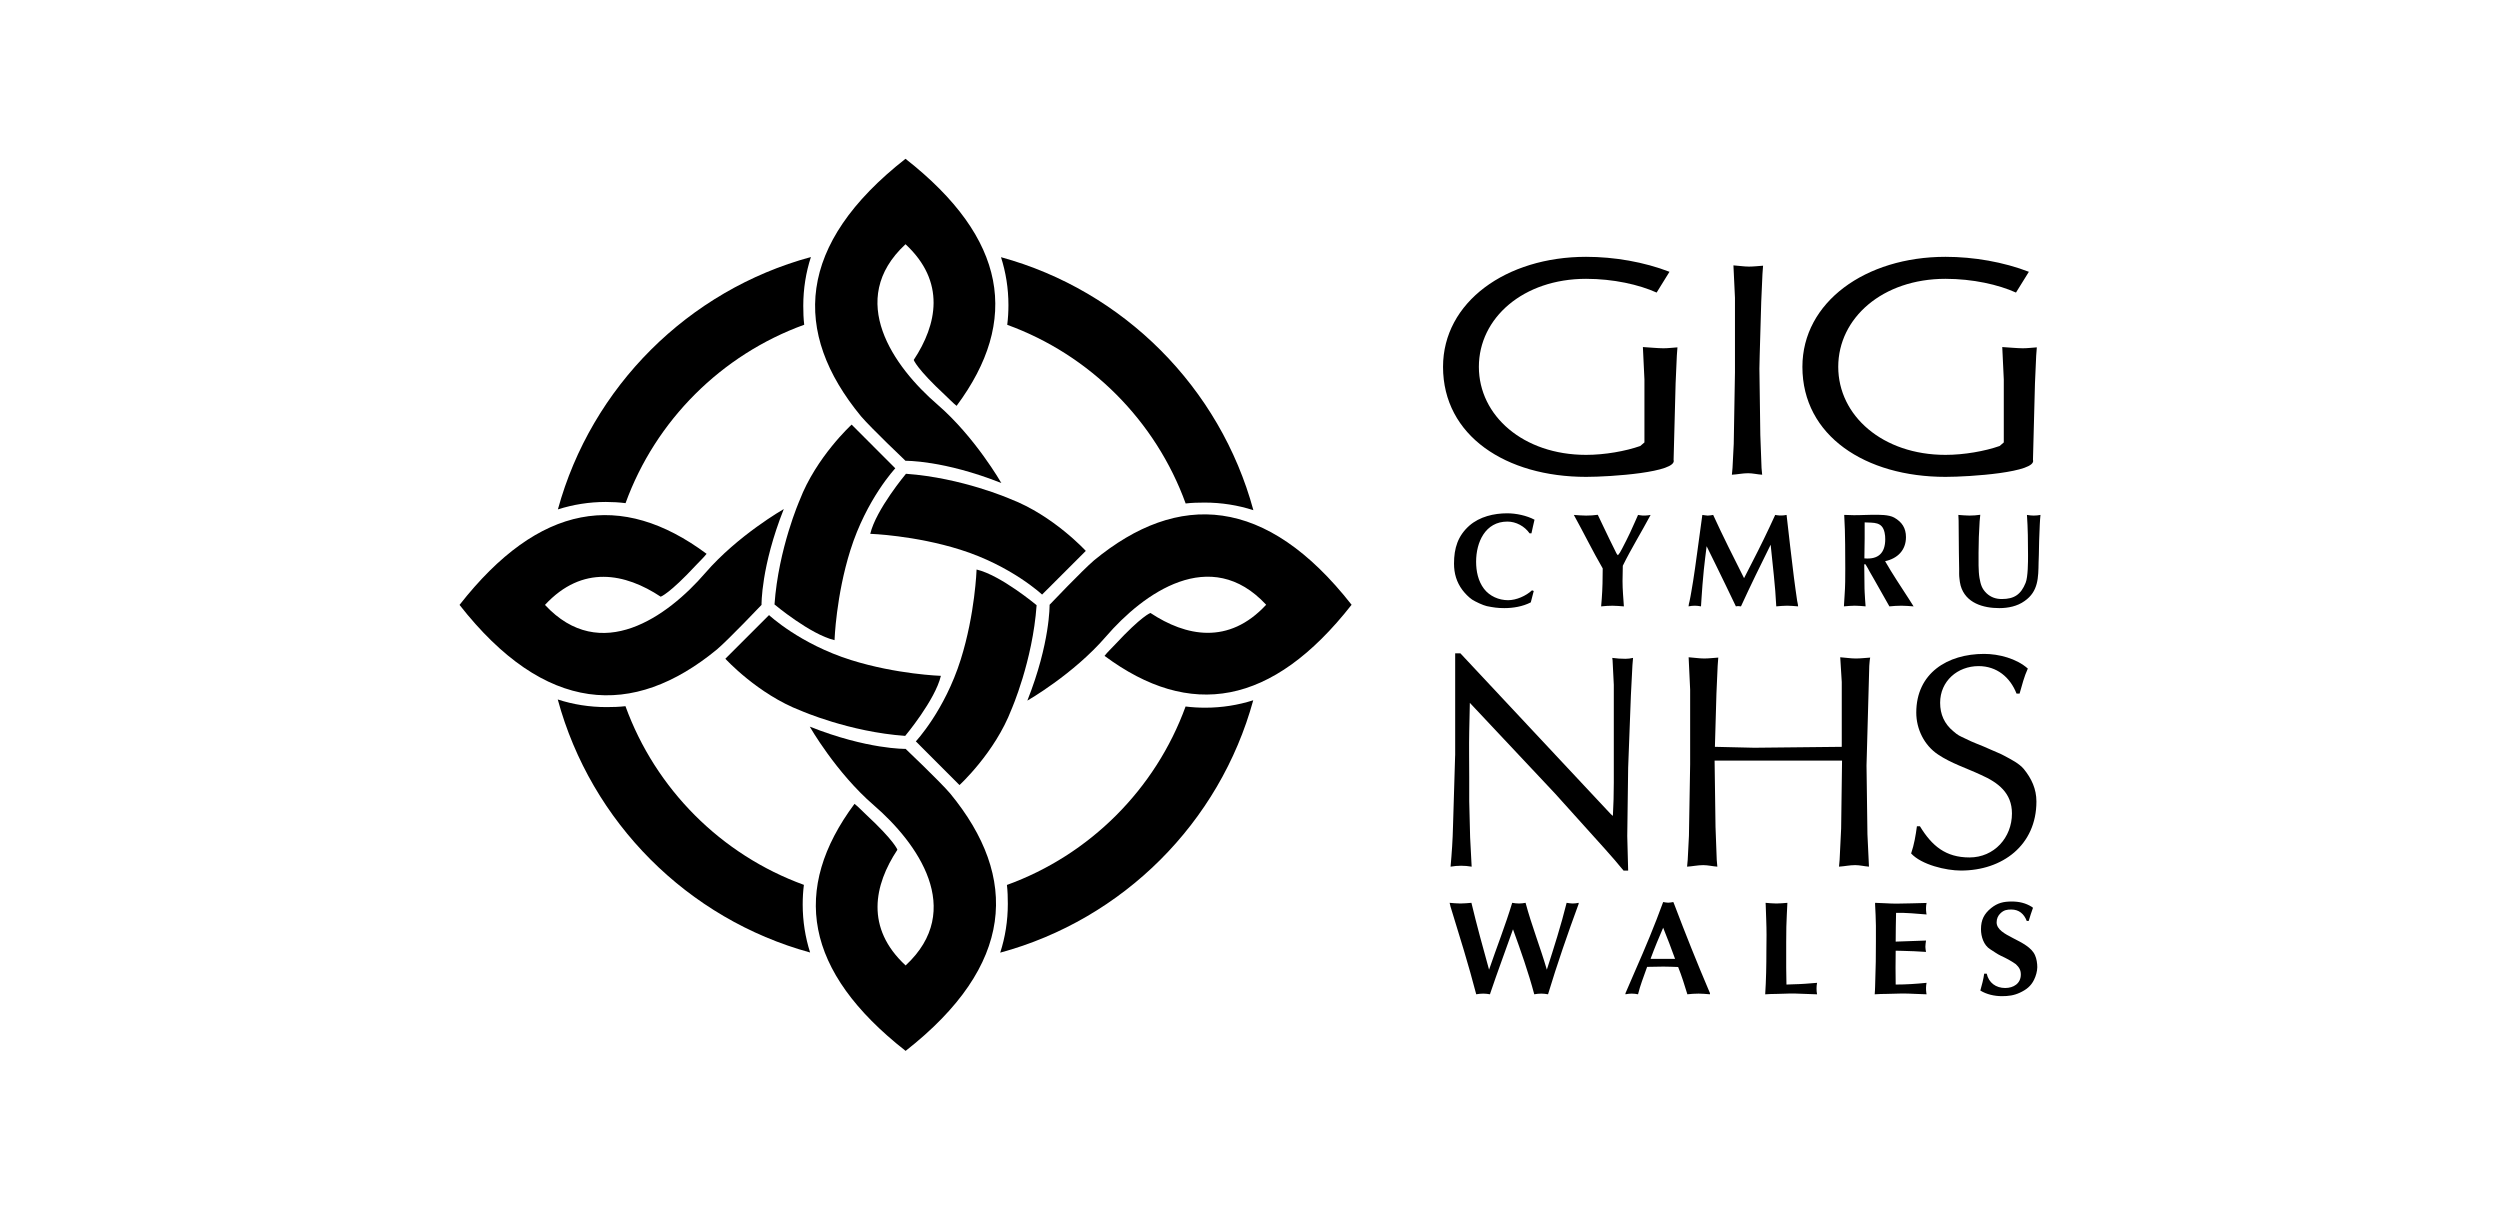 <?xml version="1.0" encoding="UTF-8"?><svg id="Layer_2" xmlns="http://www.w3.org/2000/svg" viewBox="0 0 155 75"><defs><style>.cls-1{fill:#fff;}</style></defs><g id="logos"><rect class="cls-1" width="155" height="75"/><path d="M95.092,36.642l-.183.705c-.498.256-1.086.356-1.642.356-.414,0-.68-.041-1.086-.123-.232-.051-.705-.274-.912-.407-.216-.149-.439-.382-.597-.589-.365-.489-.523-1.027-.523-1.642,0-.945.232-1.715.954-2.355.638-.555,1.517-.762,2.347-.762.547,0,1.21.141,1.69.397-.074.282-.123.564-.19.845h-.116c-.307-.439-.837-.729-1.375-.729-1.377,0-1.94,1.284-1.94,2.487,0,.589.124,1.202.489,1.682.348.456.92.705,1.492.705.514,0,1.112-.265,1.484-.612l.108.041 0.0 0ZM98.325,31.966c-.249,0-.497-.025-.747-.041.623,1.127,1.169,2.247,1.79,3.316,0,.157,0,.307-.006.465,0,.63-.034,1.26-.092,1.89.232-.025.465-.041.705-.041.232,0,.473.025.706.041-.034-.522-.084-1.045-.084-1.568,0-.315.009-.638.017-.953.523-1.061,1.144-2.064,1.724-3.15-.223.041-.455.058-.68.016-.034-.008-.066-.008-.099-.016-.067.141-.126.273-.183.415-.1.224-.199.455-.307.68-.157.323-.315.655-.489.978-.042.083-.092.175-.141.257-.009.009-.133.19-.133.165-.074-.066-.123-.182-.165-.273-.115-.24-.24-.48-.356-.721-.126-.257-.25-.514-.374-.779-.115-.241-.232-.49-.348-.73-.24.033-.489.05-.738.05M105.205,34.411c-.076.539-.142,1.078-.232,1.617-.075.423-.133.846-.224,1.26-.017.058-.059.224-.059.307.124-.025.258-.042.382-.042.133,0,.265.017.39.042.017-.175.025-.34.033-.514.017-.273.041-.539.058-.813.025-.315.058-.621.084-.937.05-.488.115-.977.174-1.467.39.804.796,1.6,1.177,2.404l.638,1.327c.108-.025.207-.017.315,0,.588-1.285,1.21-2.554,1.84-3.823.124,1.278.29,2.545.348,3.823.224-.017.448-.042.672-.042.224,0,.456.025.68.042,0-.117-.042-.249-.058-.348-.066-.481-.141-.962-.199-1.443-.157-1.293-.314-2.586-.456-3.88-.199.042-.406.05-.613.017-.033-.009-.058-.009-.092-.017-.456,1.003-.937,1.991-1.443,2.968l-.488.954c-.655-1.301-1.309-2.594-1.915-3.921-.107.017-.224.042-.34.042-.108,0-.224-.034-.332-.042l-.339,2.487 0-0ZM115.608,32.388c.564.033,1.086-.058,1.236.63.033.175.041.241.041.415,0,.853-.431,1.267-1.293,1.186.008-.201.008-.399.008-.598,0-.216.009-.431.009-.646v-.987l0-0ZM116.181,35.896l.962,1.7c.247-.025.496-.042.745-.042s.506.025.755.042l-.299-.472c-.498-.771-1.011-1.534-1.467-2.33.77-.167,1.293-.68,1.293-1.493,0-.563-.249-.937-.729-1.21-.34-.19-.946-.175-1.335-.175-.397,0-.796.033-1.194.025l-.571-.017c.033.615.058,1.219.058,1.832,0,.498.008,1.003.008,1.501,0,.546,0,1.094-.041,1.633-.017.183-.025.364-.034.547l-.008.158c.224-.017.447-.042.672-.042.224,0,.447.025.671.042-.017-.29-.05-.581-.058-.871,0-.074,0-.149-.009-.224,0-.488-.017-.986-.017-1.475,0-.05.042-.05.042-.05.041.008.033.017.058.05.083.132.165.282.24.423l.258.448ZM126.442,33.135c.017-.406.026-.812.067-1.21-.133.025-.274.041-.415.041-.14,0-.282-.017-.423-.041.058.83.067,1.666.067,2.495,0,.407,0,1.351-.15,1.717-.291.721-.705,1.003-1.475,1.003-.366,0-.68-.107-.946-.356-.299-.291-.365-.548-.439-.954-.075-.431-.058-1.111-.058-1.567,0-.646.026-1.285.067-1.939.017-.133.033-.274.04-.408-.223.033-.447.05-.672.05-.232,0-.454-.025-.687-.041,0,.117.016.232.016.348,0,.315.008.638.008.954,0,.348.009.697.009,1.036,0,.348.009.688.017,1.029,0,.19-.008.39.017.571.017.15.033.299.075.448.307,1.077,1.393,1.392,2.395,1.392.548,0,1.12-.115,1.568-.439.862-.597.853-1.459.87-2.404.009-.298.025-.605.025-.911,0-.273.016-.548.024-.813"/><path d="M92.38,61.646c-.132-.025-.282-.042-.423-.042-.141,0-.29.017-.431.042-.472-1.824-1.037-3.624-1.592-5.431l-.058-.24c.224.017.447.042.672.042.224,0,.456-.025.68-.042.332,1.393.713,2.769,1.094,4.146.472-1.385,1.011-2.744,1.434-4.146.141.025.282.042.423.042.133,0,.273-.017.406-.042.374,1.402.913,2.752,1.319,4.146.439-1.368.879-2.744,1.227-4.146.123.017.248.042.373.042.123,0,.257-.017.372-.042v.066c-.68,1.849-1.326,3.714-1.898,5.605-.133-.025-.282-.042-.423-.042s-.29.017-.431.042c-.364-1.368-.837-2.704-1.318-4.03-.465,1.318-.954,2.62-1.402,3.947l-.025.083Z"/><path d="M102.337,59.449h1.517c-.232-.646-.481-1.293-.738-1.931-.265.613-.522,1.226-.754,1.856l-.025.075ZM100.779,61.58l.613-1.418c.614-1.392,1.202-2.802,1.724-4.236.108.017.207.041.315.041.107,0,.207-.025.315-.041l.058.141c.688,1.815,1.41,3.623,2.173,5.412l.041.092v.075c-.233-.017-.473-.042-.704-.042-.233,0-.465.017-.697.042-.175-.573-.349-1.136-.572-1.692-.308-.009-.605-.025-.913-.025-.34,0-.671.008-1.011.017l-.041.116c-.183.522-.389,1.036-.522,1.584-.124-.025-.258-.042-.39-.042-.125,0-.265.017-.39.042v-.067l-0-0Z"/><path d="M109.466,55.975c.224.017.447.042.672.042.224,0,.456-.025.68-.042-.017.497-.058.987-.065,1.485-.009.324-.009.646-.009.97v1.568c0,.348.016.696.016,1.044l.447-.017c.489-.008.97-.049,1.451-.09-.025.115-.033.24-.033.356,0,.117.008.24.033.357l-1.401-.05c-.382-.009-.755.025-1.128.025-.232,0-.456.008-.687.025.058-.896.074-1.791.074-2.687,0-.331.009-.663.009-.994,0-.614-.033-1.219-.05-1.832l-.009-.158h0Z"/><path d="M116.255,55.975c.439.008.879.05,1.319.05.623,0,1.252-.033,1.873-.042-.042.2-.042.408-.017.615.008.032.008.066.017.099-.63-.049-1.26-.115-1.891-.099-.007.289-.016.571-.016.862,0,.307-.008.613-.008.92l1.881-.066c-.017.133-.04.258-.04.391,0,.107.023.206.04.314-.489-.033-.977-.058-1.475-.066-.133,0-.274-.009-.406-.009,0,.349-.009.705-.009,1.054,0,.348.009.696.009,1.044.638,0,1.276-.042,1.915-.107-.042.198-.042.406-.017.612.008.034.008.067.017.1-.497-.008-1.003-.05-1.5-.05-.324,0-.655.025-.978.025-.249,0-.489.008-.738.025.017-.158.017-.315.025-.473.017-.514.033-1.029.042-1.551,0-.415.008-.838.008-1.26v-.97c0-.431-.033-.879-.05-1.31v-.108Z"/><path d="M125.657,57.095c-.165-.432-.481-.705-.954-.705-.273,0-.456.032-.663.224-.165.149-.249.348-.249.572,0,.879,1.956,1.069,2.38,2.039.099.215.141.506.141.738,0,.249-.091.563-.199.778-.19.399-.489.623-.879.805-.373.174-.713.216-1.119.216-.456,0-.946-.109-1.335-.348.099-.349.19-.69.24-1.045h.157c.124.564.571.887,1.144.887.513,0,.97-.273.97-.837,0-.282-.108-.448-.307-.638-.29-.207-.605-.374-.928-.522-.232-.108-.448-.274-.663-.406-.406-.249-.572-.788-.572-1.244,0-.571.191-.952.63-1.309.406-.324.77-.406,1.285-.406.439,0,.854.091,1.236.331.025.025.05.033.074.058-.099.265-.183.539-.265.813h-.124Z"/><path d="M34.59,31.582c.937-.298,1.935-.461,2.971-.461.415,0,.821.024,1.223.074,1.863-5.129,5.946-9.202,11.077-11.061-.046-.384-.058-.777-.058-1.174,0-1.055.164-2.073.474-3.025-7.608,2.064-13.607,8.047-15.688,15.647"/><path d="M50.227,59.055c-.298-.937-.46-1.935-.46-2.971,0-.414.023-.821.074-1.223-5.13-1.863-9.203-5.946-11.063-11.078-.384.045-.777.057-1.172.057-1.057,0-2.074-.163-3.026-.473,2.065,7.608,8.047,13.607,15.648,15.688"/><path d="M77.7,43.417c-.936.298-1.935.46-2.971.46-.415,0-.822-.023-1.223-.074-1.865,5.13-5.947,9.205-11.077,11.064.045.384.056.777.056,1.172,0,1.057-.163,2.074-.472,3.026,7.608-2.064,13.606-8.047,15.688-15.648"/><path d="M62.062,15.945c.299.936.461,1.935.461,2.971,0,.415-.024.822-.074,1.223,5.129,1.864,9.202,5.946,11.062,11.077.384-.046.776-.056,1.173-.056,1.056,0,2.072.164,3.026.472-2.065-7.608-8.048-13.606-15.649-15.687"/><path d="M109.083,22.857l.057,4.113.076,2.047.038.416c-.285-.018-.588-.093-.872-.093-.34,0-.663.075-1.005.093.02-.132.02-.284.039-.416l.076-1.497.076-4.435v-4.623l-.095-2.009c.322.019.644.076.967.076.284,0,.587-.038.871-.056-.019.17-.019.34-.038.511l-.076,1.723-.095,3.298-.019.853h-0Z"/><path d="M103.765,28.517c.228.769-3.906,1.049-5.428,1.049-4.954,0-8.869-2.538-8.869-6.822,0-4.017,3.915-6.821,8.869-6.821,1.764,0,3.6.322,5.171.928l-.797,1.288c-1.089-.492-2.683-.852-4.374-.852-3.891,0-6.647,2.425-6.647,5.456,0,3.033,2.756,5.459,6.647,5.459,1.159,0,2.441-.228,3.359-.55l.259-.221v-3.904l-.096-2.01c.322.019.949.076,1.272.076.284,0,.587-.038.871-.057-.019.17-.019.34-.038.511l-.076,1.726-.125,4.743h0Z"/><path d="M126.047,28.517c.228.769-3.906,1.049-5.428,1.049-4.954,0-8.87-2.538-8.87-6.822,0-4.017,3.916-6.821,8.87-6.821,1.763,0,3.6.322,5.171.928l-.799,1.288c-1.087-.492-2.681-.852-4.373-.852-3.892,0-6.647,2.425-6.647,5.456,0,3.033,2.756,5.459,6.647,5.459,1.159,0,2.44-.228,3.359-.55l.258-.221v-3.904l-.095-2.01c.322.019.949.076,1.272.076.284,0,.587-.038.871-.057-.019.17-.019.34-.039.511l-.076,1.726-.124,4.743Z"/><path d="M90.221,46.834v-6.329h.322l9.324,9.968.132.113c.038-.683.057-1.384.057-2.065v-6.064l-.076-1.517-.019-.151c.265.038.549.056.814.056.151,0,.322-.019.474-.056-.019.151-.019.303-.038.455l-.095,1.857-.17,4.491-.056,4.245.056,2.141h-.284c-.379-.455-.757-.91-1.156-1.345l-3.089-3.43-5.287-5.627-.038,1.781c-.019.947,0,1.876,0,2.804v1.516l.056,2.236.095,1.82c-.436-.076-.871-.076-1.307,0,.075-.834.133-1.669.151-2.502l.132-4.397 0.0 0Z"/><path d="M106.305,47.156l.057,4.112.076,2.047.037.418c-.284-.02-.586-.095-.871-.095-.341,0-.663.074-1.005.095.019-.133.019-.286.039-.418l.076-1.497.075-4.434v-4.625l-.094-2.009c.322.02.644.076.967.076.284,0,.587-.038.871-.056-.019.17-.019.34-.038.511l-.076,1.724-.095,3.298,2.445.057,5.42-.057v-4.018l-.095-1.535c.322.02.645.076.967.076.303,0,.588-.038.891-.056-.038.17-.038.34-.057.511l-.171,6.178.057,4.264.095,2.009c-.284-.02-.568-.095-.853-.095-.342,0-.664.074-1.005.095.019-.133.019-.286.038-.418l.095-1.952.056-4.206h-7.903l-0-0Z"/><path d="M119.037,51.23c.739,1.213,1.592,1.932,3.07,1.932,1.534,0,2.634-1.231,2.634-2.728,0-1.27-.853-1.914-1.915-2.387-.89-.418-1.858-.721-2.671-1.27-.853-.568-1.346-1.573-1.346-2.596,0-2.444,1.933-3.639,4.206-3.639.91,0,2.01.285,2.71.91-.227.492-.36,1.023-.511,1.552h-.189c-.398-1.022-1.231-1.705-2.349-1.705-1.309,0-2.388.928-2.388,2.274,0,.719.265,1.308.815,1.763.303.265.379.284.739.454.227.114.474.228.719.322.284.114.569.227.853.36.284.133.607.246.873.397.416.227.889.455,1.193.815.475.588.778,1.232.778,2.008,0,2.71-2.105,4.283-4.681,4.283-.928,0-2.445-.36-3.088-1.061.189-.549.283-1.117.36-1.686h.189v-0Z"/><path d="M43.808,34.336c-5.292-3.932-10.376-3.137-15.317,3.168,5.297,6.758,10.743,7.057,15.966,2.756.743-.636,2.758-2.756,2.758-2.756,0,0-.044-2.358,1.38-5.943,0,0-2.853,1.628-4.872,3.968-2.327,2.696-6.487,5.693-9.935,1.975,2.328-2.511,4.98-1.961,7.175-.509,0,0,.529-.166,2.197-1.961.24-.259.468-.463.649-.698"/><path d="M55.508,29.036s-1.785,1.899-2.784,5.074c-.892,2.833-.983,5.58-.983,5.58-1.505-.356-3.722-2.214-3.722-2.214.246-3.472,1.56-6.463,1.56-6.463,1.027-2.682,3.222-4.687,3.222-4.687l2.707,2.709Z"/><path d="M64.609,36.863s-1.899-1.785-5.073-2.784c-2.833-.892-5.58-.982-5.58-.982.356-1.505,2.214-3.723,2.214-3.723,3.472.247,6.463,1.56,6.463,1.56,2.681,1.027,4.686,3.222,4.686,3.222l-2.709,2.707Z"/><path d="M59.309,25.163c3.933-5.293,3.137-10.376-3.168-15.318-6.758,5.298-7.058,10.743-2.757,15.966.636.743,2.757,2.759,2.757,2.759,0,0,2.357-.045,5.943,1.379,0,0-1.628-2.852-3.968-4.872-2.696-2.326-5.693-6.487-1.974-9.935,2.51,2.328,1.961,4.98.509,7.174,0,0,.166.531,1.96,2.197.26.241.463.467.699.65"/><path d="M68.481,40.664c5.293,3.931,10.376,3.136,15.318-3.168-5.298-6.758-10.743-7.058-15.966-2.756-.743.636-2.759,2.756-2.759,2.756,0,0,.045,2.357-1.379,5.943,0,0,2.852-1.628,4.872-3.97,2.326-2.695,6.487-5.692,9.935-1.974-2.328,2.511-4.98,1.961-7.174.509,0,0-.53.166-2.198,1.961-.24.259-.467.463-.649.699"/><path d="M56.782,45.964s1.785-1.899,2.784-5.074c.891-2.833.982-5.58.982-5.58,1.505.356,3.722,2.213,3.722,2.213-.247,3.473-1.56,6.463-1.56,6.463-1.027,2.682-3.222,4.688-3.222,4.688l-2.707-2.71Z"/><path d="M47.681,38.136s1.899,1.785,5.074,2.784c2.832.891,5.58.982,5.58.982-.356,1.505-2.213,3.723-2.213,3.723-3.473-.247-6.463-1.561-6.463-1.561-2.683-1.026-4.687-3.222-4.687-3.222l2.709-2.707Z"/><path d="M52.98,49.837c-3.932,5.291-3.136,10.376,3.168,15.318,6.758-5.298,7.058-10.743,2.757-15.966-.636-.743-2.757-2.759-2.757-2.759,0,0-2.357.045-5.943-1.379,0,0,1.628,2.852,3.969,4.871,2.696,2.327,5.693,6.487,1.974,9.936-2.511-2.328-1.961-4.98-.509-7.175,0,0-.166-.529-1.961-2.197-.259-.24-.463-.468-.699-.649"/></g></svg>